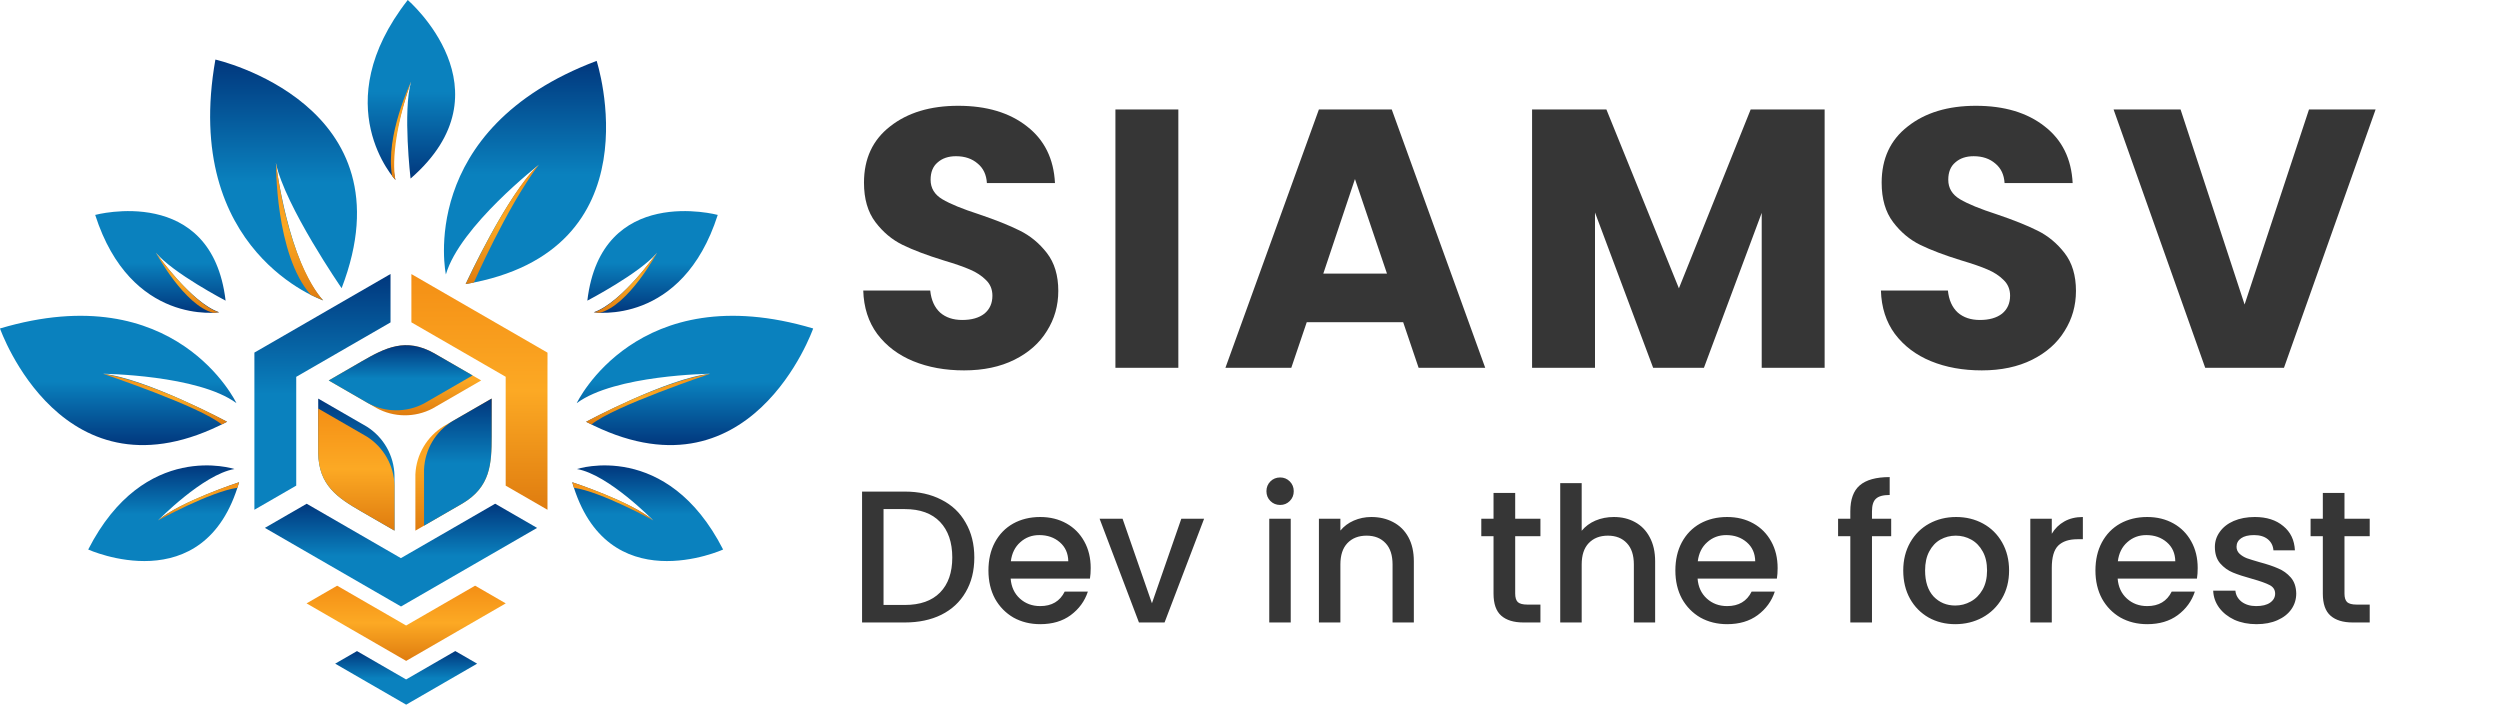 <svg width="293" height="83" viewBox="0 0 293 83" fill="none" xmlns="http://www.w3.org/2000/svg">
<path d="M112.99 43.409C110.776 43.409 108.793 43.05 107.039 42.331C105.285 41.612 103.876 40.548 102.812 39.139C101.777 37.731 101.231 36.034 101.173 34.05H109.023C109.138 35.172 109.526 36.034 110.187 36.638C110.848 37.213 111.711 37.501 112.775 37.501C113.867 37.501 114.73 37.256 115.363 36.767C115.995 36.25 116.311 35.545 116.311 34.654C116.311 33.907 116.053 33.288 115.535 32.8C115.046 32.311 114.428 31.908 113.681 31.592C112.962 31.276 111.927 30.916 110.575 30.514C108.62 29.91 107.024 29.306 105.788 28.702C104.551 28.098 103.488 27.207 102.596 26.028C101.705 24.849 101.259 23.311 101.259 21.413C101.259 18.596 102.28 16.396 104.321 14.815C106.363 13.204 109.023 12.399 112.3 12.399C115.636 12.399 118.324 13.204 120.366 14.815C122.407 16.396 123.5 18.61 123.643 21.456H115.664C115.607 20.479 115.248 19.717 114.586 19.171C113.925 18.596 113.077 18.308 112.042 18.308C111.15 18.308 110.431 18.552 109.885 19.041C109.339 19.501 109.066 20.177 109.066 21.068C109.066 22.046 109.526 22.808 110.446 23.354C111.366 23.901 112.804 24.49 114.759 25.122C116.714 25.784 118.295 26.416 119.503 27.02C120.739 27.624 121.803 28.501 122.695 29.651C123.586 30.801 124.032 32.282 124.032 34.093C124.032 35.819 123.586 37.386 122.695 38.794C121.832 40.203 120.567 41.325 118.899 42.159C117.231 42.992 115.262 43.409 112.99 43.409ZM138.102 12.831V43.107H130.727V12.831H138.102ZM164.451 37.759H153.151L151.339 43.107H143.619L154.574 12.831H163.113L174.068 43.107H166.262L164.451 37.759ZM162.553 32.066L158.801 20.982L155.091 32.066H162.553ZM213.847 12.831V43.107H206.472V24.95L199.7 43.107H193.748L186.934 24.907V43.107H179.559V12.831H188.271L196.768 33.791L205.178 12.831H213.847ZM232.262 43.409C230.048 43.409 228.064 43.05 226.31 42.331C224.556 41.612 223.147 40.548 222.083 39.139C221.048 37.731 220.502 36.034 220.444 34.05H228.294C228.409 35.172 228.797 36.034 229.458 36.638C230.12 37.213 230.982 37.501 232.046 37.501C233.139 37.501 234.001 37.256 234.634 36.767C235.266 36.25 235.583 35.545 235.583 34.654C235.583 33.907 235.324 33.288 234.806 32.8C234.317 32.311 233.699 31.908 232.952 31.592C232.233 31.276 231.198 30.916 229.846 30.514C227.891 29.91 226.295 29.306 225.059 28.702C223.823 28.098 222.759 27.207 221.867 26.028C220.976 24.849 220.53 23.311 220.53 21.413C220.53 18.596 221.551 16.396 223.593 14.815C225.634 13.204 228.294 12.399 231.572 12.399C234.907 12.399 237.595 13.204 239.637 14.815C241.678 16.396 242.771 18.61 242.915 21.456H234.936C234.878 20.479 234.519 19.717 233.857 19.171C233.196 18.596 232.348 18.308 231.313 18.308C230.421 18.308 229.703 18.552 229.156 19.041C228.61 19.501 228.337 20.177 228.337 21.068C228.337 22.046 228.797 22.808 229.717 23.354C230.637 23.901 232.075 24.49 234.03 25.122C235.985 25.784 237.567 26.416 238.774 27.02C240.011 27.624 241.074 28.501 241.966 29.651C242.857 30.801 243.303 32.282 243.303 34.093C243.303 35.819 242.857 37.386 241.966 38.794C241.103 40.203 239.838 41.325 238.17 42.159C236.503 42.992 234.533 43.409 232.262 43.409ZM278.42 12.831L267.681 43.107H258.451L247.712 12.831H255.562L263.066 35.689L270.614 12.831H278.42Z" fill="#363636"/>
<path d="M106.045 57.614C107.678 57.614 109.106 57.93 110.327 58.563C111.563 59.181 112.512 60.078 113.174 61.256C113.851 62.418 114.19 63.779 114.19 65.339C114.19 66.899 113.851 68.253 113.174 69.4C112.512 70.548 111.563 71.431 110.327 72.049C109.106 72.652 107.678 72.954 106.045 72.954H101.034V57.614H106.045ZM106.045 70.901C107.84 70.901 109.216 70.416 110.172 69.445C111.129 68.473 111.607 67.105 111.607 65.339C111.607 63.559 111.129 62.168 110.172 61.167C109.216 60.167 107.84 59.666 106.045 59.666H103.551V70.901H106.045ZM127.83 66.575C127.83 67.031 127.801 67.443 127.742 67.811H118.449C118.523 68.782 118.883 69.562 119.531 70.151C120.178 70.74 120.973 71.034 121.915 71.034C123.268 71.034 124.225 70.467 124.784 69.334H127.499C127.131 70.453 126.461 71.372 125.49 72.093C124.534 72.8 123.342 73.153 121.915 73.153C120.752 73.153 119.707 72.895 118.78 72.38C117.868 71.85 117.147 71.115 116.617 70.173C116.102 69.216 115.845 68.113 115.845 66.862C115.845 65.611 116.095 64.515 116.595 63.573C117.11 62.617 117.824 61.881 118.736 61.366C119.663 60.851 120.723 60.593 121.915 60.593C123.062 60.593 124.085 60.844 124.983 61.344C125.88 61.844 126.579 62.551 127.08 63.463C127.58 64.361 127.83 65.398 127.83 66.575ZM125.203 65.781C125.189 64.853 124.858 64.11 124.21 63.551C123.563 62.992 122.761 62.712 121.804 62.712C120.936 62.712 120.193 62.992 119.575 63.551C118.957 64.096 118.589 64.839 118.471 65.781H125.203ZM135.008 70.703L138.451 60.792H141.122L136.487 72.954H133.485L128.872 60.792H131.564L135.008 70.703ZM150.038 59.181C149.581 59.181 149.199 59.026 148.89 58.717C148.581 58.408 148.426 58.026 148.426 57.57C148.426 57.113 148.581 56.731 148.89 56.422C149.199 56.113 149.581 55.958 150.038 55.958C150.479 55.958 150.854 56.113 151.163 56.422C151.472 56.731 151.627 57.113 151.627 57.57C151.627 58.026 151.472 58.408 151.163 58.717C150.854 59.026 150.479 59.181 150.038 59.181ZM151.274 60.792V72.954H148.757V60.792H151.274ZM160.713 60.593C161.67 60.593 162.523 60.792 163.274 61.19C164.039 61.587 164.635 62.175 165.062 62.955C165.489 63.735 165.702 64.677 165.702 65.781V72.954H163.208V66.156C163.208 65.067 162.935 64.236 162.391 63.662C161.847 63.073 161.103 62.779 160.162 62.779C159.22 62.779 158.469 63.073 157.91 63.662C157.366 64.236 157.094 65.067 157.094 66.156V72.954H154.577V60.792H157.094V62.183C157.506 61.682 158.028 61.292 158.661 61.013C159.308 60.733 159.992 60.593 160.713 60.593ZM177.581 62.845V69.577C177.581 70.033 177.684 70.364 177.89 70.57C178.111 70.762 178.478 70.857 178.993 70.857H180.539V72.954H178.552C177.419 72.954 176.551 72.689 175.947 72.159C175.344 71.63 175.042 70.769 175.042 69.577V62.845H173.608V60.792H175.042V57.768H177.581V60.792H180.539V62.845H177.581ZM189.148 60.593C190.075 60.593 190.899 60.792 191.62 61.19C192.356 61.587 192.93 62.175 193.342 62.955C193.769 63.735 193.982 64.677 193.982 65.781V72.954H191.488V66.156C191.488 65.067 191.216 64.236 190.671 63.662C190.127 63.073 189.384 62.779 188.442 62.779C187.5 62.779 186.75 63.073 186.191 63.662C185.646 64.236 185.374 65.067 185.374 66.156V72.954H182.858V56.62H185.374V62.205C185.801 61.69 186.338 61.292 186.985 61.013C187.647 60.733 188.368 60.593 189.148 60.593ZM208.338 66.575C208.338 67.031 208.309 67.443 208.25 67.811H198.958C199.031 68.782 199.392 69.562 200.039 70.151C200.687 70.74 201.481 71.034 202.423 71.034C203.777 71.034 204.733 70.467 205.292 69.334H208.007C207.64 70.453 206.97 71.372 205.999 72.093C205.042 72.8 203.85 73.153 202.423 73.153C201.261 73.153 200.216 72.895 199.289 72.38C198.376 71.85 197.655 71.115 197.126 70.173C196.611 69.216 196.353 68.113 196.353 66.862C196.353 65.611 196.603 64.515 197.104 63.573C197.619 62.617 198.332 61.881 199.245 61.366C200.172 60.851 201.231 60.593 202.423 60.593C203.571 60.593 204.594 60.844 205.491 61.344C206.389 61.844 207.088 62.551 207.588 63.463C208.088 64.361 208.338 65.398 208.338 66.575ZM205.712 65.781C205.697 64.853 205.366 64.11 204.719 63.551C204.071 62.992 203.269 62.712 202.313 62.712C201.445 62.712 200.701 62.992 200.083 63.551C199.465 64.096 199.097 64.839 198.98 65.781H205.712ZM221.647 62.845H219.396V72.954H216.857V62.845H215.423V60.792H216.857V59.931C216.857 58.533 217.225 57.518 217.961 56.885C218.712 56.238 219.881 55.914 221.471 55.914V58.011C220.705 58.011 220.168 58.158 219.859 58.453C219.55 58.732 219.396 59.225 219.396 59.931V60.792H221.647V62.845ZM229.152 73.153C228.005 73.153 226.967 72.895 226.04 72.38C225.113 71.85 224.385 71.115 223.855 70.173C223.325 69.216 223.06 68.113 223.06 66.862C223.06 65.626 223.333 64.53 223.877 63.573C224.422 62.617 225.165 61.881 226.106 61.366C227.048 60.851 228.1 60.593 229.263 60.593C230.425 60.593 231.477 60.851 232.419 61.366C233.361 61.881 234.104 62.617 234.649 63.573C235.193 64.53 235.465 65.626 235.465 66.862C235.465 68.098 235.186 69.194 234.626 70.151C234.067 71.107 233.302 71.85 232.331 72.38C231.374 72.895 230.315 73.153 229.152 73.153ZM229.152 70.968C229.8 70.968 230.403 70.813 230.962 70.504C231.536 70.195 232 69.731 232.353 69.114C232.706 68.496 232.883 67.745 232.883 66.862C232.883 65.979 232.714 65.236 232.375 64.633C232.037 64.015 231.588 63.551 231.029 63.242C230.469 62.933 229.866 62.779 229.219 62.779C228.571 62.779 227.968 62.933 227.409 63.242C226.864 63.551 226.43 64.015 226.106 64.633C225.783 65.236 225.621 65.979 225.621 66.862C225.621 68.172 225.952 69.187 226.614 69.908C227.291 70.614 228.137 70.968 229.152 70.968ZM240.469 62.558C240.837 61.94 241.322 61.462 241.926 61.123C242.544 60.77 243.272 60.593 244.111 60.593V63.198H243.471C242.485 63.198 241.734 63.448 241.219 63.949C240.719 64.449 240.469 65.317 240.469 66.553V72.954H237.953V60.792H240.469V62.558ZM257.57 66.575C257.57 67.031 257.541 67.443 257.482 67.811H248.19C248.263 68.782 248.624 69.562 249.271 70.151C249.919 70.74 250.713 71.034 251.655 71.034C253.009 71.034 253.965 70.467 254.524 69.334H257.239C256.871 70.453 256.202 71.372 255.231 72.093C254.274 72.8 253.082 73.153 251.655 73.153C250.493 73.153 249.448 72.895 248.521 72.38C247.608 71.85 246.887 71.115 246.358 70.173C245.843 69.216 245.585 68.113 245.585 66.862C245.585 65.611 245.835 64.515 246.336 63.573C246.851 62.617 247.564 61.881 248.477 61.366C249.404 60.851 250.463 60.593 251.655 60.593C252.803 60.593 253.825 60.844 254.723 61.344C255.621 61.844 256.32 62.551 256.82 63.463C257.32 64.361 257.57 65.398 257.57 66.575ZM254.944 65.781C254.929 64.853 254.598 64.11 253.951 63.551C253.303 62.992 252.501 62.712 251.545 62.712C250.676 62.712 249.933 62.992 249.315 63.551C248.697 64.096 248.329 64.839 248.212 65.781H254.944ZM264.461 73.153C263.505 73.153 262.644 72.984 261.879 72.645C261.128 72.292 260.532 71.821 260.091 71.232C259.649 70.629 259.414 69.96 259.385 69.224H261.989C262.033 69.739 262.276 70.173 262.717 70.526C263.174 70.865 263.74 71.034 264.417 71.034C265.123 71.034 265.668 70.901 266.05 70.636C266.448 70.357 266.646 70.004 266.646 69.577C266.646 69.121 266.426 68.782 265.984 68.562C265.557 68.341 264.873 68.098 263.931 67.833C263.019 67.583 262.276 67.34 261.702 67.105C261.128 66.87 260.628 66.509 260.201 66.023C259.789 65.538 259.583 64.898 259.583 64.103C259.583 63.456 259.774 62.867 260.157 62.337C260.54 61.793 261.084 61.366 261.79 61.057C262.511 60.748 263.336 60.593 264.263 60.593C265.646 60.593 266.757 60.947 267.596 61.653C268.449 62.345 268.905 63.294 268.964 64.5H266.448C266.404 63.956 266.183 63.522 265.786 63.198C265.388 62.874 264.851 62.712 264.174 62.712C263.512 62.712 263.004 62.837 262.651 63.088C262.298 63.338 262.122 63.669 262.122 64.081C262.122 64.405 262.239 64.677 262.475 64.898C262.71 65.118 262.997 65.295 263.336 65.427C263.674 65.545 264.174 65.7 264.836 65.891C265.719 66.126 266.44 66.369 267 66.619C267.573 66.855 268.066 67.208 268.478 67.679C268.89 68.15 269.104 68.775 269.119 69.555C269.119 70.246 268.927 70.865 268.545 71.409C268.162 71.954 267.618 72.38 266.911 72.689C266.22 72.998 265.403 73.153 264.461 73.153ZM274.773 62.845V69.577C274.773 70.033 274.876 70.364 275.082 70.57C275.303 70.762 275.671 70.857 276.186 70.857H277.731V72.954H275.744C274.611 72.954 273.743 72.689 273.14 72.159C272.536 71.63 272.235 70.769 272.235 69.577V62.845H270.8V60.792H272.235V57.768H274.773V60.792H277.731V62.845H274.773Z" fill="#363636"/>
<path d="M62.946 61.871L62.943 61.873L55.582 66.122L48.221 70.375L46.999 71.08L45.77 70.371L38.409 66.121L31.044 61.868L35.943 59.039L40.849 61.874L46.984 65.415L53.125 61.871L58.035 59.035L62.946 61.871Z" fill="url(#paint0_linear_2607_5561)"/>
<path d="M64.165 42.747V51.248V59.746L59.266 56.918V51.241V44.158L53.131 40.615L48.215 37.778V32.121L55.576 36.372L62.942 40.622L64.168 41.332V42.747H64.165Z" fill="url(#paint1_linear_2607_5561)"/>
<path d="M29.815 59.745V51.244V42.742V41.322L31.041 40.618L38.402 36.367L45.763 32.116L45.77 32.113V37.785L40.857 40.621L34.718 44.165V51.248V56.915L29.815 59.745Z" fill="url(#paint2_linear_2607_5561)"/>
<path fill-rule="evenodd" clip-rule="evenodd" d="M54.192 59.011C57.483 57.067 57.62 54.379 57.62 51.162V46.711L52.028 49.937C50.046 51.146 48.783 53.265 48.683 55.601V62.191L54.192 59.011Z" fill="url(#paint3_linear_2607_5561)"/>
<path fill-rule="evenodd" clip-rule="evenodd" d="M54.193 59.011C57.484 57.067 57.621 54.379 57.621 51.162V46.711L53.044 49.352C51.057 50.559 49.798 52.681 49.698 55.017V61.607L54.193 59.011Z" fill="url(#paint4_linear_2607_5561)"/>
<path fill-rule="evenodd" clip-rule="evenodd" d="M50.89 41.406C47.558 39.529 45.163 40.754 42.376 42.362L38.524 44.59L44.111 47.816C46.147 48.933 48.618 48.963 50.687 47.882L56.394 44.587L50.89 41.406Z" fill="url(#paint5_linear_2607_5561)"/>
<path fill-rule="evenodd" clip-rule="evenodd" d="M50.89 41.406C47.558 39.529 45.163 40.754 42.376 42.362L38.524 44.59L43.101 47.233C45.138 48.348 47.606 48.378 49.679 47.296L55.385 44.002L50.89 41.406Z" fill="url(#paint6_linear_2607_5561)"/>
<path fill-rule="evenodd" clip-rule="evenodd" d="M37.294 53.071C37.334 56.895 39.593 58.356 42.38 59.963L46.233 62.19V55.737C46.183 53.415 44.974 51.26 43.001 50.009L37.295 46.714L37.294 53.071Z" fill="url(#paint7_linear_2607_5561)"/>
<path fill-rule="evenodd" clip-rule="evenodd" d="M37.294 53.069C37.334 56.893 39.593 58.355 42.38 59.962L46.233 62.188V56.903C46.183 54.581 44.974 52.426 43.001 51.175L37.295 47.88L37.294 53.069Z" fill="url(#paint8_linear_2607_5561)"/>
<path d="M59.274 70.716L59.271 70.718L53.885 73.828L48.498 76.939L47.602 77.457L46.703 76.937L41.316 73.828L35.928 70.715L39.514 68.645L43.105 70.718L47.596 73.31L52.09 70.715L55.683 68.641L59.274 70.716Z" fill="url(#paint9_linear_2607_5561)"/>
<path d="M55.921 77.782L52.08 80L48.24 82.218L47.603 82.587L46.962 82.217L43.123 80L39.282 77.782L41.838 76.308L44.396 77.786L47.595 79.632L50.798 77.783L53.359 76.304L55.921 77.782Z" fill="url(#paint10_linear_2607_5561)"/>
<path d="M52.257 32.163C52.257 32.163 48.688 15.152 69.926 7.134C69.926 7.134 77.168 29.451 54.572 33.291C54.572 33.291 59.385 22.803 63.19 19.287C63.19 19.289 53.898 26.515 52.257 32.163Z" fill="url(#paint11_linear_2607_5561)"/>
<path d="M67.593 47.249C67.593 47.249 74.663 32.354 95.304 38.497C95.304 38.497 87.961 59.507 68.694 49.431C68.694 49.431 78.351 44.28 83.24 43.807C83.238 43.805 72.068 43.929 67.593 47.249Z" fill="url(#paint12_linear_2607_5561)"/>
<path d="M37.868 35.204C37.868 35.204 21.264 29.544 25.244 6.981C25.244 6.981 48.343 12.185 40.039 33.775C40.039 33.775 33.419 24.194 32.325 19.085C32.325 19.087 33.816 30.876 37.868 35.204Z" fill="url(#paint13_linear_2607_5561)"/>
<path d="M25.69 36.597C25.69 36.597 15.336 38.225 11.157 25.188C11.157 25.188 24.822 21.511 26.441 35.237C26.441 35.237 20.272 32.016 18.272 29.618C18.27 29.617 22.339 35.434 25.69 36.597Z" fill="url(#paint14_linear_2607_5561)"/>
<path d="M46.349 21.093C46.349 21.093 38.143 12.345 47.789 0C47.789 0 60.064 10.557 48.118 20.927C48.118 20.927 47.196 13.018 48.177 9.582C48.177 9.582 45.293 17.179 46.349 21.093Z" fill="url(#paint15_linear_2607_5561)"/>
<path d="M67.617 54.971C67.617 54.971 78.156 51.498 84.75 64.404C84.75 64.404 71.106 70.585 67.066 56.519C67.066 56.519 74.061 58.83 76.562 60.992C76.56 60.992 71.311 55.609 67.617 54.971Z" fill="url(#paint16_linear_2607_5561)"/>
<path d="M63.086 19.386C63.086 19.386 60.309 21.312 54.572 33.293L55.537 33.113C55.539 33.113 59.332 24.426 63.086 19.386Z" fill="url(#paint17_linear_2607_5561)"/>
<path d="M68.694 49.43C68.694 49.43 77.369 44.711 83.24 43.806C83.24 43.806 71.879 47.614 69.322 49.749L68.694 49.43Z" fill="url(#paint18_linear_2607_5561)"/>
<path d="M27.711 47.249C27.711 47.249 20.641 32.354 0 38.497C0 38.497 7.343 59.507 26.61 49.431C26.61 49.431 16.953 44.28 12.064 43.807C12.066 43.805 23.235 43.929 27.711 47.249Z" fill="url(#paint19_linear_2607_5561)"/>
<path d="M26.61 49.43C26.61 49.43 17.935 44.711 12.065 43.806C12.065 43.806 23.425 47.614 25.982 49.749L26.61 49.43Z" fill="url(#paint20_linear_2607_5561)"/>
<path d="M67.066 56.519C67.066 56.519 73.912 58.721 76.562 60.992C76.562 60.992 70.457 57.624 67.263 57.167L67.066 56.519Z" fill="url(#paint21_linear_2607_5561)"/>
<path d="M27.47 54.971C27.47 54.971 16.931 51.498 10.337 64.404C10.337 64.404 23.981 70.585 28.021 56.519C28.021 56.519 21.026 58.83 18.525 60.992C18.527 60.992 23.776 55.609 27.47 54.971Z" fill="url(#paint22_linear_2607_5561)"/>
<path d="M28.022 56.519C28.022 56.519 21.177 58.721 18.527 60.992C18.527 60.992 24.632 57.624 27.825 57.167L28.022 56.519Z" fill="url(#paint23_linear_2607_5561)"/>
<path d="M25.685 36.597C25.685 36.597 23.238 36.289 18.266 29.618C18.266 29.618 21.613 35.822 25 36.661L25.685 36.597Z" fill="url(#paint24_linear_2607_5561)"/>
<path d="M69.587 36.597C69.587 36.597 79.942 38.225 84.12 25.188C84.12 25.188 70.456 21.511 68.836 35.237C68.836 35.237 75.006 32.016 77.006 29.618C77.006 29.617 72.937 35.434 69.587 36.597Z" fill="url(#paint25_linear_2607_5561)"/>
<path d="M69.593 36.597C69.593 36.597 72.04 36.289 77.011 29.618C77.011 29.618 73.665 35.822 70.278 36.661L69.593 36.597Z" fill="url(#paint26_linear_2607_5561)"/>
<path d="M37.892 35.216C37.892 35.216 33.941 31.341 32.349 19.098C32.349 19.098 32.238 29.859 36.434 34.571L37.892 35.216Z" fill="url(#paint27_linear_2607_5561)"/>
<path d="M46.348 21.093C46.348 21.093 45.415 17.517 48.175 9.582C48.175 9.582 45.144 15.864 45.948 20.604L46.348 21.093Z" fill="url(#paint28_linear_2607_5561)"/>
<defs>
<linearGradient id="paint0_linear_2607_5561" x1="46.995" y1="59.035" x2="46.995" y2="71.08" gradientUnits="userSpaceOnUse">
<stop stop-color="#01377D"/>
<stop offset="0.51" stop-color="#0A81BE"/>
<stop offset="1" stop-color="#0A81BE"/>
</linearGradient>
<linearGradient id="paint1_linear_2607_5561" x1="56.192" y1="32.121" x2="56.192" y2="59.746" gradientUnits="userSpaceOnUse">
<stop stop-color="#F48F15"/>
<stop offset="0.495" stop-color="#FCA924"/>
<stop offset="1" stop-color="#DF7C0F"/>
</linearGradient>
<linearGradient id="paint2_linear_2607_5561" x1="37.792" y1="32.113" x2="37.792" y2="59.745" gradientUnits="userSpaceOnUse">
<stop stop-color="#01377D"/>
<stop offset="0.51" stop-color="#0A81BE"/>
<stop offset="1" stop-color="#0A81BE"/>
</linearGradient>
<linearGradient id="paint3_linear_2607_5561" x1="53.151" y1="46.711" x2="53.151" y2="62.191" gradientUnits="userSpaceOnUse">
<stop stop-color="#F48F15"/>
<stop offset="0.495" stop-color="#FCA924"/>
<stop offset="1" stop-color="#DF7C0F"/>
</linearGradient>
<linearGradient id="paint4_linear_2607_5561" x1="53.659" y1="46.711" x2="53.659" y2="61.607" gradientUnits="userSpaceOnUse">
<stop stop-color="#01377D"/>
<stop offset="0.51" stop-color="#0A81BE"/>
<stop offset="1" stop-color="#0A81BE"/>
</linearGradient>
<linearGradient id="paint5_linear_2607_5561" x1="47.459" y1="40.458" x2="47.459" y2="48.674" gradientUnits="userSpaceOnUse">
<stop stop-color="#F48F15"/>
<stop offset="0.495" stop-color="#FCA924"/>
<stop offset="1" stop-color="#DF7C0F"/>
</linearGradient>
<linearGradient id="paint6_linear_2607_5561" x1="46.954" y1="40.458" x2="46.954" y2="48.089" gradientUnits="userSpaceOnUse">
<stop stop-color="#01377D"/>
<stop offset="0.51" stop-color="#0A81BE"/>
<stop offset="1" stop-color="#0A81BE"/>
</linearGradient>
<linearGradient id="paint7_linear_2607_5561" x1="41.764" y1="46.714" x2="41.764" y2="62.19" gradientUnits="userSpaceOnUse">
<stop stop-color="#01377D"/>
<stop offset="0.51" stop-color="#0A81BE"/>
<stop offset="1" stop-color="#0A81BE"/>
</linearGradient>
<linearGradient id="paint8_linear_2607_5561" x1="41.764" y1="47.88" x2="41.764" y2="62.188" gradientUnits="userSpaceOnUse">
<stop stop-color="#F48F15"/>
<stop offset="0.495" stop-color="#FCA924"/>
<stop offset="1" stop-color="#DF7C0F"/>
</linearGradient>
<linearGradient id="paint9_linear_2607_5561" x1="47.601" y1="68.641" x2="47.601" y2="77.457" gradientUnits="userSpaceOnUse">
<stop stop-color="#F48F15"/>
<stop offset="0.495" stop-color="#FCA924"/>
<stop offset="1" stop-color="#DF7C0F"/>
</linearGradient>
<linearGradient id="paint10_linear_2607_5561" x1="47.601" y1="76.304" x2="47.601" y2="82.587" gradientUnits="userSpaceOnUse">
<stop stop-color="#01377D"/>
<stop offset="0.51" stop-color="#0A81BE"/>
<stop offset="1" stop-color="#0A81BE"/>
</linearGradient>
<linearGradient id="paint11_linear_2607_5561" x1="61.531" y1="7.134" x2="61.531" y2="33.291" gradientUnits="userSpaceOnUse">
<stop stop-color="#01377D"/>
<stop offset="0.51" stop-color="#0A81BE"/>
<stop offset="1" stop-color="#0A81BE"/>
</linearGradient>
<linearGradient id="paint12_linear_2607_5561" x1="81.448" y1="37.012" x2="81.448" y2="52.166" gradientUnits="userSpaceOnUse">
<stop stop-color="#0A81BE"/>
<stop offset="0.51" stop-color="#0A81BE"/>
<stop offset="1" stop-color="#01377D"/>
</linearGradient>
<linearGradient id="paint13_linear_2607_5561" x1="33.234" y1="6.981" x2="33.234" y2="35.204" gradientUnits="userSpaceOnUse">
<stop stop-color="#01377D"/>
<stop offset="0.51" stop-color="#0A81BE"/>
<stop offset="1" stop-color="#0A81BE"/>
</linearGradient>
<linearGradient id="paint14_linear_2607_5561" x1="18.799" y1="24.74" x2="18.799" y2="36.662" gradientUnits="userSpaceOnUse">
<stop stop-color="#0A81BE"/>
<stop offset="0.51" stop-color="#0A81BE"/>
<stop offset="1" stop-color="#01377D"/>
</linearGradient>
<linearGradient id="paint15_linear_2607_5561" x1="48.219" y1="0" x2="48.219" y2="21.093" gradientUnits="userSpaceOnUse">
<stop stop-color="#0A81BE"/>
<stop offset="0.51" stop-color="#0A81BE"/>
<stop offset="1" stop-color="#01377D"/>
</linearGradient>
<linearGradient id="paint16_linear_2607_5561" x1="75.908" y1="54.546" x2="75.908" y2="65.756" gradientUnits="userSpaceOnUse">
<stop stop-color="#01377D"/>
<stop offset="0.51" stop-color="#0A81BE"/>
<stop offset="1" stop-color="#0A81BE"/>
</linearGradient>
<linearGradient id="paint17_linear_2607_5561" x1="58.829" y1="19.386" x2="58.829" y2="33.293" gradientUnits="userSpaceOnUse">
<stop stop-color="#F48F15"/>
<stop offset="0.495" stop-color="#FCA924"/>
<stop offset="1" stop-color="#DF7C0F"/>
</linearGradient>
<linearGradient id="paint18_linear_2607_5561" x1="75.967" y1="43.806" x2="75.967" y2="49.749" gradientUnits="userSpaceOnUse">
<stop stop-color="#F48F15"/>
<stop offset="0.495" stop-color="#FCA924"/>
<stop offset="1" stop-color="#DF7C0F"/>
</linearGradient>
<linearGradient id="paint19_linear_2607_5561" x1="13.856" y1="37.012" x2="13.856" y2="52.166" gradientUnits="userSpaceOnUse">
<stop stop-color="#0A81BE"/>
<stop offset="0.51" stop-color="#0A81BE"/>
<stop offset="1" stop-color="#01377D"/>
</linearGradient>
<linearGradient id="paint20_linear_2607_5561" x1="19.337" y1="43.806" x2="19.337" y2="49.749" gradientUnits="userSpaceOnUse">
<stop stop-color="#F48F15"/>
<stop offset="0.495" stop-color="#FCA924"/>
<stop offset="1" stop-color="#DF7C0F"/>
</linearGradient>
<linearGradient id="paint21_linear_2607_5561" x1="71.814" y1="56.519" x2="71.814" y2="60.992" gradientUnits="userSpaceOnUse">
<stop stop-color="#F48F15"/>
<stop offset="0.495" stop-color="#FCA924"/>
<stop offset="1" stop-color="#DF7C0F"/>
</linearGradient>
<linearGradient id="paint22_linear_2607_5561" x1="19.179" y1="54.546" x2="19.179" y2="65.756" gradientUnits="userSpaceOnUse">
<stop stop-color="#01377D"/>
<stop offset="0.51" stop-color="#0A81BE"/>
<stop offset="1" stop-color="#0A81BE"/>
</linearGradient>
<linearGradient id="paint23_linear_2607_5561" x1="23.275" y1="56.519" x2="23.275" y2="60.992" gradientUnits="userSpaceOnUse">
<stop stop-color="#F48F15"/>
<stop offset="0.495" stop-color="#FCA924"/>
<stop offset="1" stop-color="#DF7C0F"/>
</linearGradient>
<linearGradient id="paint24_linear_2607_5561" x1="21.976" y1="29.618" x2="21.976" y2="36.661" gradientUnits="userSpaceOnUse">
<stop stop-color="#F48F15"/>
<stop offset="0.495" stop-color="#FCA924"/>
<stop offset="1" stop-color="#DF7C0F"/>
</linearGradient>
<linearGradient id="paint25_linear_2607_5561" x1="76.478" y1="24.74" x2="76.478" y2="36.662" gradientUnits="userSpaceOnUse">
<stop stop-color="#0A81BE"/>
<stop offset="0.51" stop-color="#0A81BE"/>
<stop offset="1" stop-color="#01377D"/>
</linearGradient>
<linearGradient id="paint26_linear_2607_5561" x1="73.302" y1="29.618" x2="73.302" y2="36.661" gradientUnits="userSpaceOnUse">
<stop stop-color="#F48F15"/>
<stop offset="0.495" stop-color="#FCA924"/>
<stop offset="1" stop-color="#DF7C0F"/>
</linearGradient>
<linearGradient id="paint27_linear_2607_5561" x1="35.12" y1="19.098" x2="35.12" y2="35.216" gradientUnits="userSpaceOnUse">
<stop stop-color="#F48F15"/>
<stop offset="0.495" stop-color="#FCA924"/>
<stop offset="1" stop-color="#DF7C0F"/>
</linearGradient>
<linearGradient id="paint28_linear_2607_5561" x1="46.994" y1="9.582" x2="46.994" y2="21.093" gradientUnits="userSpaceOnUse">
<stop stop-color="#F48F15"/>
<stop offset="0.495" stop-color="#FCA924"/>
<stop offset="1" stop-color="#DF7C0F"/>
</linearGradient>
</defs>
</svg>

